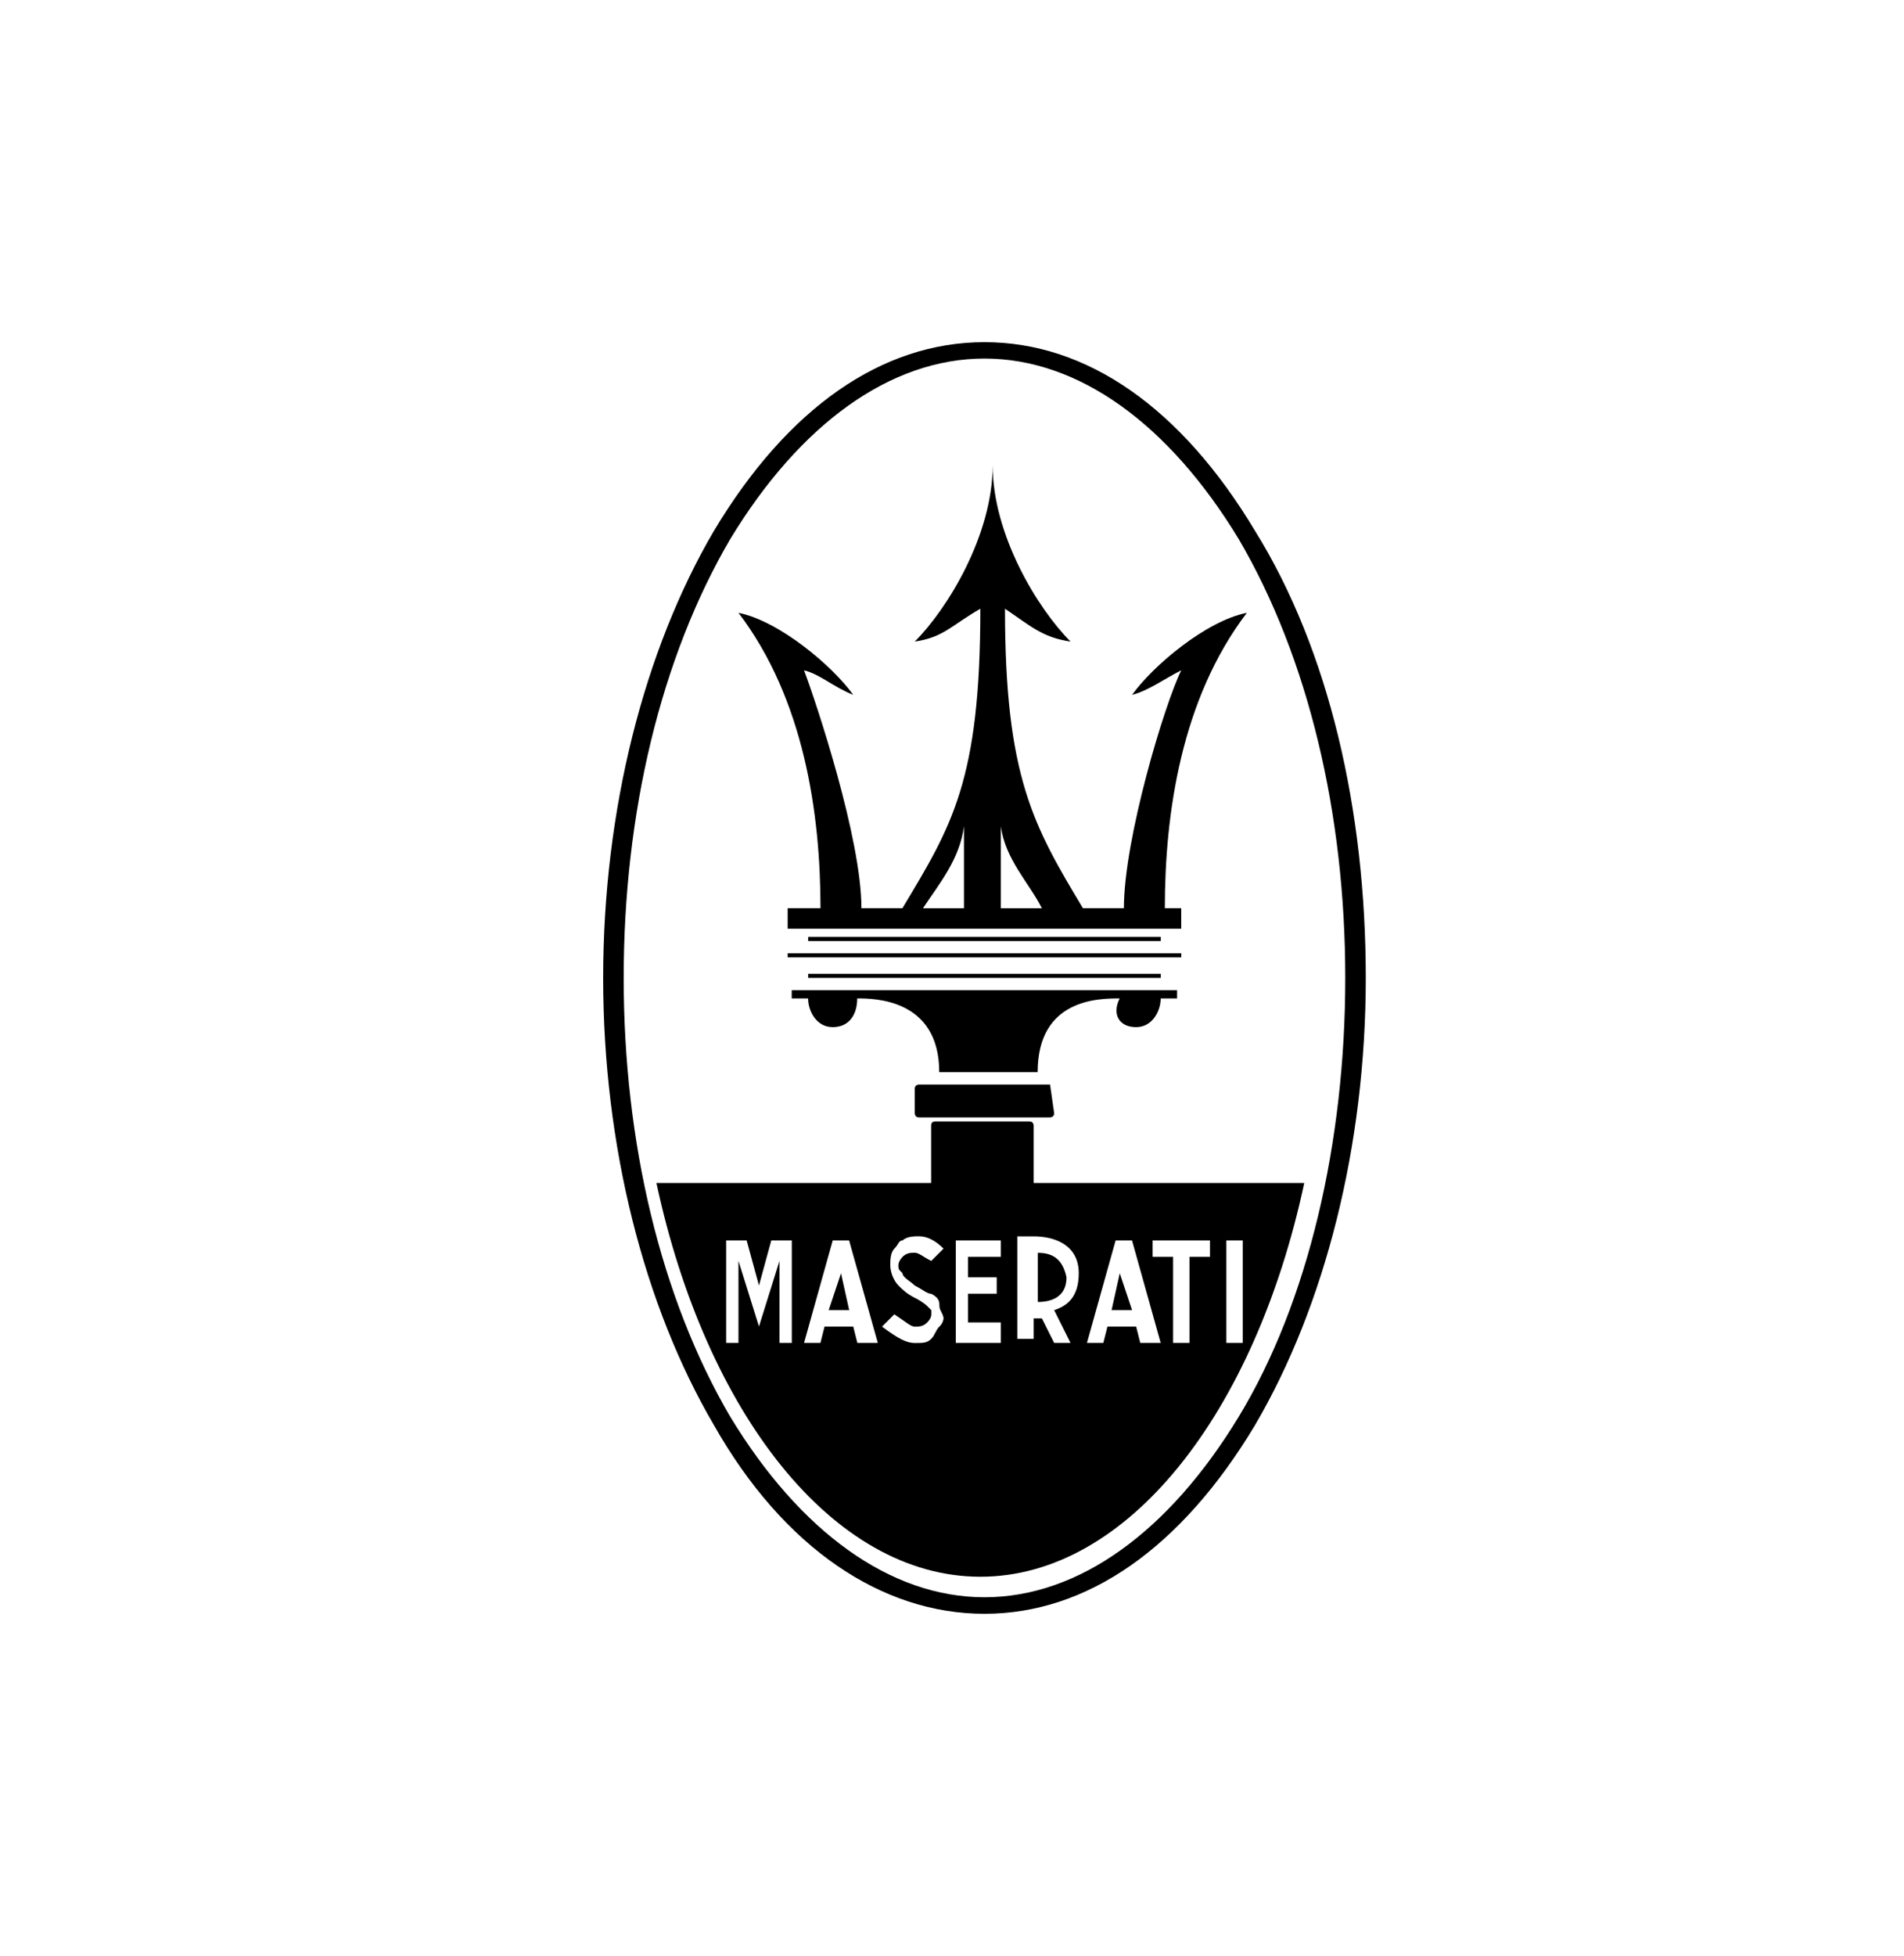 <svg xmlns="http://www.w3.org/2000/svg" id="Layer_1" data-name="Layer 1" width="86.14mm" height="88.44mm" viewBox="0 0 244.17 250.7"><defs><style>      .cls-1 {        stroke-width: 0px;      }    </style></defs><path class="cls-1" d="M126.25,43.86c-13.14,0-25.24,8.41-34.7,24.19-8.94,15.25-14.2,35.75-14.2,57.31s5.26,42.06,14.2,57.31c8.94,15.77,21.56,24.19,34.7,24.19s25.24-8.41,34.7-24.19c8.94-15.25,14.2-35.75,14.2-57.31s-4.73-42.06-14.2-57.31c-9.46-15.77-21.56-24.19-34.7-24.19M126.25,204.74c-12.09,0-23.66-8.41-32.6-23.13-8.94-15.25-13.67-35.23-13.67-56.26s4.73-41.01,13.67-56.26c8.94-14.72,20.51-23.13,32.6-23.13s23.66,8.41,32.6,23.13c8.94,15.25,13.67,35.23,13.67,56.26s-4.73,41.54-13.67,56.26c-8.94,14.72-20.5,23.13-32.6,23.13"></path><polygon class="cls-1" points="148.86 120.62 148.86 120.09 126.25 120.09 103.64 120.09 103.64 120.62 126.25 120.62 148.86 120.62"></polygon><polygon class="cls-1" points="126.25 125.35 148.86 125.35 148.86 124.82 126.25 124.82 103.64 124.82 103.64 125.35 126.25 125.35"></polygon><polygon class="cls-1" points="151.49 122.2 126.25 122.2 101.01 122.2 101.01 122.72 126.25 122.72 151.49 122.72 151.49 122.2"></polygon><path class="cls-1" d="M145.7,131.66c2.1,0,3.15-2.1,3.15-3.68h2.1v-1.05h-49.42v1.05h2.1c0,1.58,1.05,3.68,3.15,3.68s3.15-1.58,3.15-3.68c2.1,0,10.52,0,10.52,9.46h12.62c0-9.46,7.89-9.46,10.52-9.46-1.05,2.1,0,3.68,2.1,3.68"></path><path class="cls-1" d="M134.66,139.02h-16.82s-.53,0-.53.53v3.15s0,.53.53.53h16.82s.53,0,.53-.53l-.53-3.68c.53,0,0,0,0,0"></path><path class="cls-1" d="M101.01,116.41v2.63h50.47v-2.63h-2.1c0-12.09,2.1-26.81,10.52-37.86-5.26,1.05-12.09,6.83-14.72,10.52,2.1-.53,4.21-2.1,6.31-3.15-2.1,4.21-7.36,21.56-7.36,30.49h-5.26c-6.31-10.52-9.99-16.82-9.99-38.38,3.15,2.1,4.73,3.68,8.41,4.21-4.21-4.21-9.99-13.67-9.99-22.61,0,8.94-5.78,18.4-9.99,22.61,3.68-.53,4.73-2.1,8.41-4.21,0,22.08-3.68,27.87-9.99,38.38h-5.26c0-8.94-5.78-26.29-7.36-30.49,2.1.53,3.68,2.1,6.31,3.15-2.63-3.68-9.46-9.46-14.72-10.52,8.41,11.04,10.52,25.76,10.52,37.86h-4.21ZM128.35,105.9c.53,4.21,3.68,7.36,5.26,10.52h-5.26v-10.52ZM123.62,105.9v10.52h-5.26c2.1-3.15,4.73-6.31,5.26-10.52"></path><polygon class="cls-1" points="142.55 167.94 145.18 167.94 143.6 163.21 142.55 167.94"></polygon><path class="cls-1" d="M132.56,151.64v-7.36s0-.53-.53-.53h-12.09q-.53,0-.53.53v7.36h-35.23c6.31,29.44,22.61,50.47,41.54,50.47s35.23-21.03,41.54-50.47h-34.7ZM101.54,172.14h-1.58v-10.52l-2.63,8.41-2.63-8.41v10.52h-1.58v-13.14h2.63l1.58,5.78,1.58-5.78h2.63v13.14ZM109.95,172.14l-.53-2.1h-3.68l-.53,2.1h-2.1l3.68-13.14h2.1l3.68,13.14h-2.63ZM120.47,170.04c-.53.53-.53,1.05-1.05,1.58-.53.53-1.05.53-2.1.53s-2.1-.53-4.21-2.1l1.58-1.58c1.58,1.05,2.1,1.58,2.63,1.58s1.05,0,1.58-.53q.53-.53.53-1.05v-.53l-.53-.53s-.53-.53-1.58-1.05c-1.05-.53-1.58-1.05-2.1-1.58-.53-.53-1.05-1.58-1.05-2.63,0-.53,0-1.58.53-2.1s.53-1.05,1.05-1.05c.53-.53,1.58-.53,2.1-.53,1.05,0,2.1.53,3.15,1.58l-1.58,1.58c-1.05-.53-1.58-1.05-2.1-1.05s-1.05,0-1.58.53c0,0-.53.53-.53,1.05s0,.53.53,1.05c0,.53,1.05,1.05,1.58,1.58,1.05.53,1.58,1.05,2.1,1.05,1.05.53,1.05,1.05,1.05,1.58s.53,1.05.53,1.58c0,0,0,.53-.53,1.05M128.35,172.14h-5.78v-13.14h5.78v2.1h-4.21v2.63h3.68v2.1h-3.68v3.68h4.21v2.63ZM137.29,172.14h-2.1l-1.58-3.15h-1.05v2.63h-2.1v-13.14h2.1c2.63,0,5.78,1.05,5.78,4.73,0,3.15-1.58,4.21-3.15,4.73l2.1,4.21ZM146.23,172.14l-.53-2.1h-3.68l-.53,2.1h-2.1l3.68-13.14h2.1l3.68,13.14h-2.63ZM155.17,161.1h-2.63v11.04h-2.1v-11.04h-2.63v-2.1h7.36v2.1ZM157.27,159h2.1v13.14h-2.1v-13.14Z"></path><polygon class="cls-1" points="106.27 167.94 108.9 167.94 107.85 163.21 106.27 167.94"></polygon><path class="cls-1" d="M133.09,160.58v6.31c1.58,0,3.68-.53,3.68-3.15-.53-2.63-2.1-3.15-3.68-3.15"></path></svg>